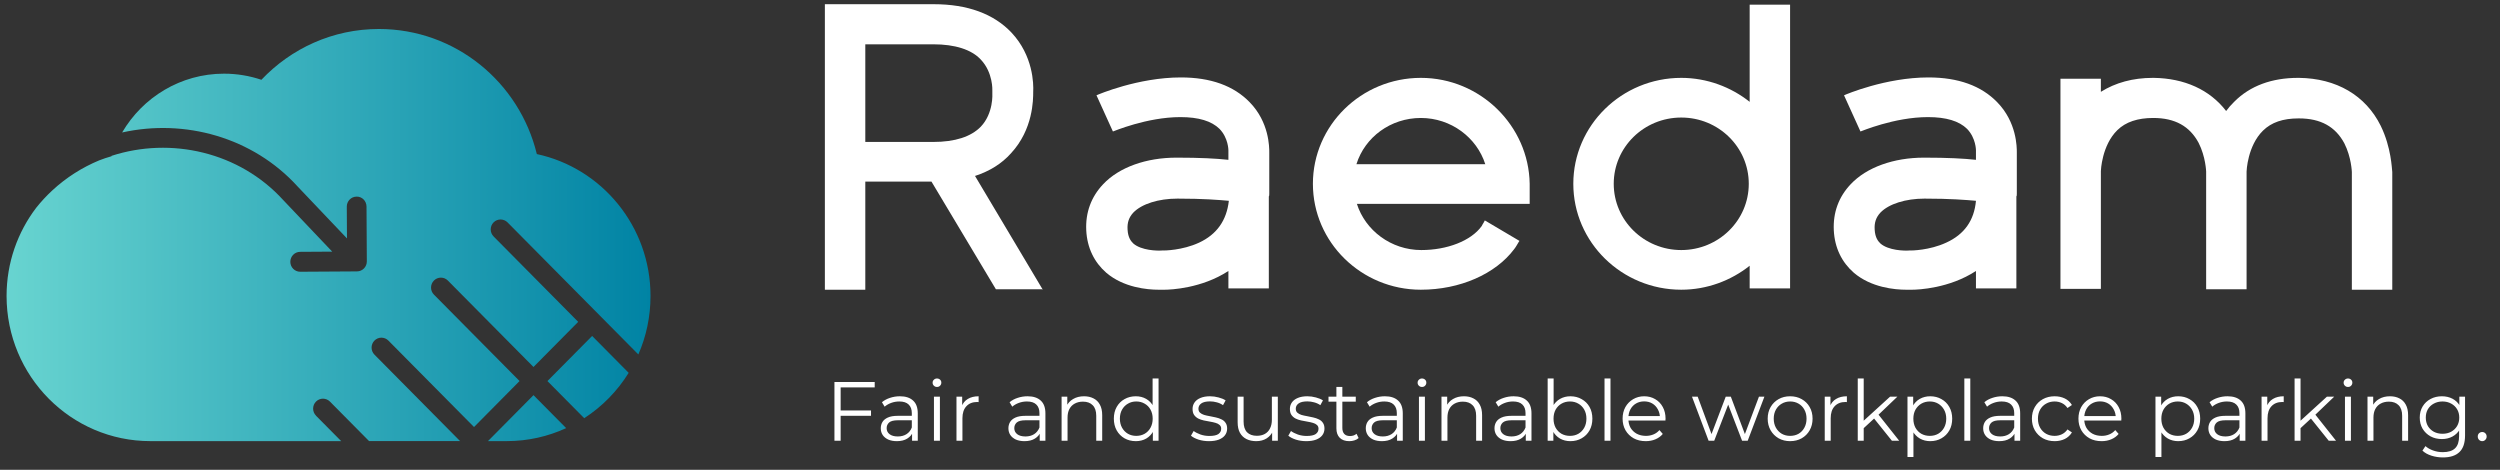 <svg width="298" height="56" viewBox="0 0 298 56" fill="none" xmlns="http://www.w3.org/2000/svg">
<rect x="0" y="0" width="298" height="56" fill="#333333" stroke="none"/>
<path d="M37.668 49.553L40.669 52.581H17.924C8.456 52.581 0.783 44.836 0.783 35.279C0.783 31.321 2.1 27.676 4.318 24.762C4.899 24.034 5.536 23.344 6.231 22.701C7.907 21.148 9.804 19.957 11.82 19.117C12.297 18.932 12.786 18.766 13.286 18.627C13.293 18.608 13.297 18.593 13.305 18.573C20.363 16.288 28.533 18.099 33.77 23.857L39.6 29.995L35.775 30.019C35.126 30.023 34.603 30.558 34.606 31.213C34.61 31.864 35.137 32.392 35.782 32.392H35.79L42.558 32.35C43.207 32.346 43.73 31.811 43.726 31.155L43.688 24.616C43.684 23.961 43.158 23.417 42.505 23.437C41.856 23.441 41.333 23.976 41.337 24.631L41.36 28.419L35.484 22.238C30.117 16.331 21.974 14.138 14.557 15.791C17.012 11.598 21.531 8.781 26.704 8.781C28.262 8.781 29.758 9.04 31.159 9.51C34.687 5.783 39.657 3.456 45.166 3.456C54.282 3.456 61.921 9.81 63.99 18.365C71.732 20.03 77.542 26.97 77.542 35.283C77.542 37.764 77.023 40.119 76.091 42.25L60.497 26.508C60.039 26.046 59.294 26.046 58.836 26.508C58.378 26.97 58.378 27.722 58.836 28.184L68.922 38.365L63.593 43.745L53.385 33.441C52.927 32.978 52.182 32.978 51.724 33.441C51.266 33.903 51.266 34.654 51.724 35.117L61.932 45.421L56.504 50.901L46.296 40.597C45.837 40.134 45.093 40.134 44.635 40.597C44.177 41.059 44.177 41.811 44.635 42.273L54.839 52.574H43.99L39.329 47.868C38.871 47.406 38.126 47.406 37.668 47.868C37.21 48.331 37.21 49.082 37.668 49.545V49.553ZM58.168 52.581H60.401C62.928 52.581 65.326 52.026 67.487 51.032L63.593 47.102L58.168 52.578V52.581ZM65.257 45.425L69.64 49.849C71.778 48.466 73.591 46.616 74.938 44.443L70.583 40.046L65.253 45.425H65.257Z" fill="url(#paint0_linear_22107_5425)"/>
<path d="M124.217 34.534L124.27 34.482L116.222 20.973C117.969 20.401 119.399 19.518 120.511 18.271C123.158 15.414 123.158 11.88 123.158 10.945C123.211 10.01 123.158 6.632 120.564 3.879C118.446 1.644 115.322 0.501 111.298 0.501H98.325V34.534H103.144V21.649C104.626 21.649 107.062 21.649 111.033 21.649L118.711 34.482H124.217V34.534ZM103.144 16.92V5.281H111.245C113.839 5.281 115.799 5.905 116.91 7.1C118.393 8.659 118.287 10.789 118.287 10.789V10.945V11.153C118.287 11.153 118.446 13.491 116.91 15.102C115.746 16.297 113.839 16.92 111.245 16.92C107.062 16.92 104.573 16.92 103.144 16.92Z" fill="white"/>
<path d="M151.297 23.052V18.167C151.297 17.544 151.297 14.582 148.968 12.192C147.061 10.218 144.308 9.23 140.76 9.23C135.677 9.23 130.912 11.257 130.7 11.361L132.659 15.673C132.712 15.673 136.683 13.959 140.707 13.959C142.878 13.959 144.414 14.426 145.367 15.362C146.426 16.453 146.426 17.908 146.426 17.908V17.96V19.051C144.996 18.895 143.037 18.791 140.284 18.791C140.284 18.791 140.284 18.791 140.231 18.791C136.63 18.791 133.4 19.934 131.494 21.96C130.065 23.467 129.376 25.338 129.482 27.468C129.588 29.546 130.435 31.261 131.865 32.508C133.93 34.275 136.736 34.535 138.113 34.535C138.431 34.535 138.642 34.535 138.801 34.535C139.543 34.535 143.249 34.379 146.426 32.3V34.379H151.244V23.415C151.297 23.363 151.297 23.207 151.297 23.052ZM142.931 28.923C140.919 29.858 138.748 29.858 138.748 29.858H138.537C137.954 29.91 136.048 29.858 135.095 29.027C134.83 28.767 134.459 28.351 134.406 27.364C134.354 26.533 134.565 25.909 135.095 25.338C136.101 24.299 138.113 23.675 140.337 23.675C140.337 23.675 140.337 23.675 140.39 23.675C143.408 23.675 145.314 23.831 146.479 23.935C146.214 26.273 145.049 27.936 142.931 28.923Z" fill="white"/>
<path d="M169.365 9.282C162.27 9.282 156.498 14.946 156.498 21.908C156.498 28.871 162.27 34.534 169.365 34.534C174.025 34.534 178.261 32.664 180.485 29.702C180.696 29.442 180.855 29.131 181.014 28.871L181.12 28.715L176.99 26.273L176.884 26.481C176.778 26.637 176.672 26.844 176.619 26.948C175.348 28.715 172.489 29.806 169.418 29.806C165.818 29.806 162.746 27.468 161.74 24.298H182.338V21.908C182.232 14.998 176.46 9.282 169.365 9.282ZM161.687 19.57C162.693 16.349 165.765 14.062 169.365 14.062C172.966 14.062 176.037 16.401 177.043 19.57H161.687Z" fill="white"/>
<path d="M208.56 12.14C206.336 10.373 203.477 9.282 200.406 9.282C193.31 9.282 187.539 14.946 187.539 21.908C187.539 28.871 193.31 34.534 200.406 34.534C203.477 34.534 206.336 33.443 208.56 31.677V34.379H213.378V0.553H208.56V12.14ZM200.406 29.806C195.958 29.806 192.357 26.273 192.357 21.908C192.357 17.544 195.958 14.011 200.406 14.011C204.853 14.011 208.454 17.544 208.454 21.908C208.454 26.273 204.853 29.806 200.406 29.806Z" fill="white"/>
<path d="M240.405 23.052V18.167C240.405 17.544 240.405 14.582 238.075 12.192C236.169 10.218 233.416 9.23 229.868 9.23C224.785 9.23 220.019 11.257 219.808 11.361L221.767 15.673C221.82 15.673 225.791 13.959 229.815 13.959C231.986 13.959 233.522 14.426 234.475 15.362C235.534 16.453 235.534 17.908 235.534 17.908V17.96V19.051C234.104 18.895 232.145 18.791 229.392 18.791C229.392 18.791 229.392 18.791 229.339 18.791C225.738 18.791 222.508 19.934 220.602 21.96C219.172 23.467 218.484 25.338 218.59 27.468C218.696 29.546 219.543 31.261 220.973 32.508C223.038 34.275 225.844 34.535 227.221 34.535C227.538 34.535 227.75 34.535 227.909 34.535C228.65 34.535 232.357 34.379 235.534 32.3V34.379H240.352V23.415C240.405 23.363 240.405 23.207 240.405 23.052ZM231.986 28.923C229.974 29.858 227.803 29.858 227.803 29.858H227.591C227.009 29.91 225.103 29.858 224.15 29.027C223.885 28.767 223.514 28.351 223.461 27.364C223.408 26.533 223.62 25.909 224.15 25.338C225.156 24.299 227.168 23.675 229.392 23.675C229.392 23.675 229.392 23.675 229.444 23.675C232.463 23.675 234.369 23.831 235.534 23.935C235.322 26.273 234.157 27.936 231.986 28.923Z" fill="white"/>
<path d="M283.783 14.998C281.982 11.361 278.488 9.334 274.04 9.282C273.987 9.282 273.987 9.282 273.934 9.282C270.81 9.282 268.215 10.217 266.309 12.14C265.939 12.504 265.621 12.867 265.356 13.231C263.397 10.685 260.379 9.334 256.725 9.282C256.673 9.282 256.673 9.282 256.62 9.282C254.237 9.282 252.172 9.854 250.424 10.945V9.386H245.606V34.43H250.424V20.401C250.424 20.349 250.53 17.336 252.384 15.517C253.39 14.53 254.819 14.062 256.672 14.062C259.267 14.062 261.014 15.05 262.073 17.024C262.921 18.687 262.973 20.453 262.973 20.453V34.482H267.792V20.453C267.792 20.401 267.898 17.388 269.751 15.569C270.757 14.582 272.134 14.114 273.987 14.114H274.04C276.634 14.114 278.382 15.102 279.441 17.076C280.288 18.739 280.341 20.505 280.341 20.505V34.534H285.159V20.505C285.106 20.142 285.053 17.596 283.783 14.998Z" fill="white"/>
<path d="M100.125 48.926H103.825V49.566H100.125V48.926ZM100.205 52.536H99.465V45.536H104.265V46.176H100.205V52.536ZM108.718 52.536V51.376L108.688 51.186V49.246C108.688 48.8 108.562 48.456 108.308 48.216C108.062 47.976 107.692 47.856 107.198 47.856C106.858 47.856 106.535 47.913 106.228 48.026C105.922 48.139 105.662 48.289 105.448 48.476L105.128 47.946C105.395 47.719 105.715 47.546 106.088 47.426C106.462 47.3 106.855 47.236 107.268 47.236C107.948 47.236 108.472 47.406 108.838 47.746C109.212 48.08 109.398 48.59 109.398 49.276V52.536H108.718ZM106.908 52.586C106.515 52.586 106.172 52.523 105.878 52.396C105.592 52.263 105.372 52.083 105.218 51.856C105.065 51.623 104.988 51.356 104.988 51.056C104.988 50.783 105.052 50.536 105.178 50.316C105.312 50.09 105.525 49.91 105.818 49.776C106.118 49.636 106.518 49.566 107.018 49.566H108.828V50.096H107.038C106.532 50.096 106.178 50.186 105.978 50.366C105.785 50.546 105.688 50.77 105.688 51.036C105.688 51.336 105.805 51.576 106.038 51.756C106.272 51.936 106.598 52.026 107.018 52.026C107.418 52.026 107.762 51.936 108.048 51.756C108.342 51.569 108.555 51.303 108.688 50.956L108.848 51.446C108.715 51.793 108.482 52.069 108.148 52.276C107.822 52.483 107.408 52.586 106.908 52.586ZM111.327 52.536V47.286H112.037V52.536H111.327ZM111.687 46.126C111.54 46.126 111.417 46.076 111.317 45.976C111.217 45.876 111.167 45.756 111.167 45.616C111.167 45.476 111.217 45.359 111.317 45.266C111.417 45.166 111.54 45.116 111.687 45.116C111.834 45.116 111.957 45.163 112.057 45.256C112.157 45.349 112.207 45.466 112.207 45.606C112.207 45.753 112.157 45.876 112.057 45.976C111.964 46.076 111.84 46.126 111.687 46.126ZM114.012 52.536V47.286H114.692V48.716L114.622 48.466C114.769 48.066 115.016 47.763 115.362 47.556C115.709 47.343 116.139 47.236 116.652 47.236V47.926C116.626 47.926 116.599 47.926 116.572 47.926C116.546 47.919 116.519 47.916 116.492 47.916C115.939 47.916 115.506 48.086 115.192 48.426C114.879 48.76 114.722 49.236 114.722 49.856V52.536H114.012ZM123.933 52.536V51.376L123.903 51.186V49.246C123.903 48.8 123.777 48.456 123.523 48.216C123.277 47.976 122.907 47.856 122.413 47.856C122.073 47.856 121.75 47.913 121.443 48.026C121.137 48.139 120.877 48.289 120.663 48.476L120.343 47.946C120.61 47.719 120.93 47.546 121.303 47.426C121.677 47.3 122.07 47.236 122.483 47.236C123.163 47.236 123.687 47.406 124.053 47.746C124.427 48.08 124.613 48.59 124.613 49.276V52.536H123.933ZM122.123 52.586C121.73 52.586 121.387 52.523 121.093 52.396C120.807 52.263 120.587 52.083 120.433 51.856C120.28 51.623 120.203 51.356 120.203 51.056C120.203 50.783 120.267 50.536 120.393 50.316C120.527 50.09 120.74 49.91 121.033 49.776C121.333 49.636 121.733 49.566 122.233 49.566H124.043V50.096H122.253C121.747 50.096 121.393 50.186 121.193 50.366C121 50.546 120.903 50.77 120.903 51.036C120.903 51.336 121.02 51.576 121.253 51.756C121.487 51.936 121.813 52.026 122.233 52.026C122.633 52.026 122.977 51.936 123.263 51.756C123.557 51.569 123.77 51.303 123.903 50.956L124.063 51.446C123.93 51.793 123.697 52.069 123.363 52.276C123.037 52.483 122.623 52.586 122.123 52.586ZM129.222 47.236C129.648 47.236 130.022 47.319 130.342 47.486C130.668 47.646 130.922 47.893 131.102 48.226C131.288 48.559 131.382 48.98 131.382 49.486V52.536H130.672V49.556C130.672 49.003 130.532 48.586 130.252 48.306C129.978 48.02 129.592 47.876 129.092 47.876C128.718 47.876 128.392 47.953 128.112 48.106C127.838 48.253 127.625 48.469 127.472 48.756C127.325 49.036 127.252 49.376 127.252 49.776V52.536H126.542V47.286H127.222V48.726L127.112 48.456C127.278 48.076 127.545 47.779 127.912 47.566C128.278 47.346 128.715 47.236 129.222 47.236ZM135.39 52.586C134.89 52.586 134.44 52.473 134.04 52.246C133.646 52.02 133.336 51.706 133.11 51.306C132.883 50.9 132.77 50.433 132.77 49.906C132.77 49.373 132.883 48.906 133.11 48.506C133.336 48.106 133.646 47.796 134.04 47.576C134.44 47.349 134.89 47.236 135.39 47.236C135.85 47.236 136.26 47.34 136.62 47.546C136.986 47.753 137.276 48.056 137.49 48.456C137.71 48.849 137.82 49.333 137.82 49.906C137.82 50.473 137.713 50.956 137.5 51.356C137.286 51.756 136.996 52.063 136.63 52.276C136.27 52.483 135.856 52.586 135.39 52.586ZM135.44 51.956C135.813 51.956 136.146 51.873 136.44 51.706C136.74 51.533 136.973 51.293 137.14 50.986C137.313 50.673 137.4 50.313 137.4 49.906C137.4 49.493 137.313 49.133 137.14 48.826C136.973 48.52 136.74 48.283 136.44 48.116C136.146 47.943 135.813 47.856 135.44 47.856C135.073 47.856 134.743 47.943 134.45 48.116C134.156 48.283 133.923 48.52 133.75 48.826C133.576 49.133 133.49 49.493 133.49 49.906C133.49 50.313 133.576 50.673 133.75 50.986C133.923 51.293 134.156 51.533 134.45 51.706C134.743 51.873 135.073 51.956 135.44 51.956ZM137.42 52.536V50.956L137.49 49.896L137.39 48.836V45.116H138.1V52.536H137.42ZM144.104 52.586C143.671 52.586 143.261 52.526 142.874 52.406C142.487 52.279 142.184 52.123 141.964 51.936L142.284 51.376C142.497 51.536 142.771 51.676 143.104 51.796C143.437 51.91 143.787 51.966 144.154 51.966C144.654 51.966 145.014 51.889 145.234 51.736C145.454 51.576 145.564 51.366 145.564 51.106C145.564 50.913 145.501 50.763 145.374 50.656C145.254 50.543 145.094 50.459 144.894 50.406C144.694 50.346 144.471 50.296 144.224 50.256C143.977 50.216 143.731 50.169 143.484 50.116C143.244 50.063 143.024 49.986 142.824 49.886C142.624 49.779 142.461 49.636 142.334 49.456C142.214 49.276 142.154 49.036 142.154 48.736C142.154 48.45 142.234 48.193 142.394 47.966C142.554 47.739 142.787 47.563 143.094 47.436C143.407 47.303 143.787 47.236 144.234 47.236C144.574 47.236 144.914 47.283 145.254 47.376C145.594 47.463 145.874 47.58 146.094 47.726L145.784 48.296C145.551 48.136 145.301 48.023 145.034 47.956C144.767 47.883 144.501 47.846 144.234 47.846C143.761 47.846 143.411 47.929 143.184 48.096C142.964 48.256 142.854 48.463 142.854 48.716C142.854 48.916 142.914 49.073 143.034 49.186C143.161 49.3 143.324 49.389 143.524 49.456C143.731 49.516 143.954 49.566 144.194 49.606C144.441 49.646 144.684 49.696 144.924 49.756C145.171 49.809 145.394 49.886 145.594 49.986C145.801 50.08 145.964 50.216 146.084 50.396C146.211 50.569 146.274 50.8 146.274 51.086C146.274 51.393 146.187 51.66 146.014 51.886C145.847 52.106 145.601 52.279 145.274 52.406C144.954 52.526 144.564 52.586 144.104 52.586ZM149.747 52.586C149.3 52.586 148.91 52.503 148.577 52.336C148.244 52.169 147.984 51.919 147.797 51.586C147.617 51.253 147.527 50.836 147.527 50.336V47.286H148.237V50.256C148.237 50.816 148.374 51.239 148.647 51.526C148.927 51.806 149.317 51.946 149.817 51.946C150.184 51.946 150.5 51.873 150.767 51.726C151.04 51.573 151.247 51.353 151.387 51.066C151.534 50.779 151.607 50.436 151.607 50.036V47.286H152.317V52.536H151.637V51.096L151.747 51.356C151.58 51.743 151.32 52.046 150.967 52.266C150.62 52.48 150.214 52.586 149.747 52.586ZM155.706 52.586C155.272 52.586 154.862 52.526 154.476 52.406C154.089 52.279 153.786 52.123 153.566 51.936L153.886 51.376C154.099 51.536 154.372 51.676 154.706 51.796C155.039 51.91 155.389 51.966 155.756 51.966C156.256 51.966 156.616 51.889 156.836 51.736C157.056 51.576 157.166 51.366 157.166 51.106C157.166 50.913 157.102 50.763 156.976 50.656C156.856 50.543 156.696 50.459 156.496 50.406C156.296 50.346 156.072 50.296 155.826 50.256C155.579 50.216 155.332 50.169 155.086 50.116C154.846 50.063 154.626 49.986 154.426 49.886C154.226 49.779 154.062 49.636 153.936 49.456C153.816 49.276 153.756 49.036 153.756 48.736C153.756 48.45 153.836 48.193 153.996 47.966C154.156 47.739 154.389 47.563 154.696 47.436C155.009 47.303 155.389 47.236 155.836 47.236C156.176 47.236 156.516 47.283 156.856 47.376C157.196 47.463 157.476 47.58 157.696 47.726L157.386 48.296C157.152 48.136 156.902 48.023 156.636 47.956C156.369 47.883 156.102 47.846 155.836 47.846C155.362 47.846 155.012 47.929 154.786 48.096C154.566 48.256 154.456 48.463 154.456 48.716C154.456 48.916 154.516 49.073 154.636 49.186C154.762 49.3 154.926 49.389 155.126 49.456C155.332 49.516 155.556 49.566 155.796 49.606C156.042 49.646 156.286 49.696 156.526 49.756C156.772 49.809 156.996 49.886 157.196 49.986C157.402 50.08 157.566 50.216 157.686 50.396C157.812 50.569 157.876 50.8 157.876 51.086C157.876 51.393 157.789 51.66 157.616 51.886C157.449 52.106 157.202 52.279 156.876 52.406C156.556 52.526 156.166 52.586 155.706 52.586ZM160.838 52.586C160.345 52.586 159.965 52.453 159.698 52.186C159.432 51.919 159.298 51.543 159.298 51.056V46.126H160.008V51.016C160.008 51.323 160.085 51.559 160.238 51.726C160.398 51.893 160.625 51.976 160.918 51.976C161.232 51.976 161.492 51.886 161.698 51.706L161.948 52.216C161.808 52.343 161.638 52.436 161.438 52.496C161.245 52.556 161.045 52.586 160.838 52.586ZM158.358 47.876V47.286H161.608V47.876H158.358ZM166.531 52.536V51.376L166.501 51.186V49.246C166.501 48.8 166.374 48.456 166.121 48.216C165.874 47.976 165.504 47.856 165.011 47.856C164.671 47.856 164.348 47.913 164.041 48.026C163.734 48.139 163.474 48.289 163.261 48.476L162.941 47.946C163.208 47.719 163.528 47.546 163.901 47.426C164.274 47.3 164.668 47.236 165.081 47.236C165.761 47.236 166.284 47.406 166.651 47.746C167.024 48.08 167.211 48.59 167.211 49.276V52.536H166.531ZM164.721 52.586C164.328 52.586 163.984 52.523 163.691 52.396C163.404 52.263 163.184 52.083 163.031 51.856C162.878 51.623 162.801 51.356 162.801 51.056C162.801 50.783 162.864 50.536 162.991 50.316C163.124 50.09 163.338 49.91 163.631 49.776C163.931 49.636 164.331 49.566 164.831 49.566H166.641V50.096H164.851C164.344 50.096 163.991 50.186 163.791 50.366C163.598 50.546 163.501 50.77 163.501 51.036C163.501 51.336 163.618 51.576 163.851 51.756C164.084 51.936 164.411 52.026 164.831 52.026C165.231 52.026 165.574 51.936 165.861 51.756C166.154 51.569 166.368 51.303 166.501 50.956L166.661 51.446C166.528 51.793 166.294 52.069 165.961 52.276C165.634 52.483 165.221 52.586 164.721 52.586ZM169.139 52.536V47.286H169.849V52.536H169.139ZM169.499 46.126C169.353 46.126 169.229 46.076 169.129 45.976C169.029 45.876 168.979 45.756 168.979 45.616C168.979 45.476 169.029 45.359 169.129 45.266C169.229 45.166 169.353 45.116 169.499 45.116C169.646 45.116 169.769 45.163 169.869 45.256C169.969 45.349 170.019 45.466 170.019 45.606C170.019 45.753 169.969 45.876 169.869 45.976C169.776 46.076 169.653 46.126 169.499 46.126ZM174.505 47.236C174.932 47.236 175.305 47.319 175.625 47.486C175.952 47.646 176.205 47.893 176.385 48.226C176.572 48.559 176.665 48.98 176.665 49.486V52.536H175.955V49.556C175.955 49.003 175.815 48.586 175.535 48.306C175.262 48.02 174.875 47.876 174.375 47.876C174.002 47.876 173.675 47.953 173.395 48.106C173.122 48.253 172.908 48.469 172.755 48.756C172.608 49.036 172.535 49.376 172.535 49.776V52.536H171.825V47.286H172.505V48.726L172.395 48.456C172.562 48.076 172.828 47.779 173.195 47.566C173.562 47.346 173.998 47.236 174.505 47.236ZM181.873 52.536V51.376L181.843 51.186V49.246C181.843 48.8 181.716 48.456 181.463 48.216C181.216 47.976 180.846 47.856 180.353 47.856C180.013 47.856 179.689 47.913 179.383 48.026C179.076 48.139 178.816 48.289 178.603 48.476L178.283 47.946C178.549 47.719 178.869 47.546 179.243 47.426C179.616 47.3 180.009 47.236 180.423 47.236C181.103 47.236 181.626 47.406 181.993 47.746C182.366 48.08 182.553 48.59 182.553 49.276V52.536H181.873ZM180.063 52.586C179.669 52.586 179.326 52.523 179.033 52.396C178.746 52.263 178.526 52.083 178.373 51.856C178.219 51.623 178.143 51.356 178.143 51.056C178.143 50.783 178.206 50.536 178.333 50.316C178.466 50.09 178.679 49.91 178.973 49.776C179.273 49.636 179.673 49.566 180.173 49.566H181.983V50.096H180.193C179.686 50.096 179.333 50.186 179.133 50.366C178.939 50.546 178.843 50.77 178.843 51.036C178.843 51.336 178.959 51.576 179.193 51.756C179.426 51.936 179.753 52.026 180.173 52.026C180.573 52.026 180.916 51.936 181.203 51.756C181.496 51.569 181.709 51.303 181.843 50.956L182.003 51.446C181.869 51.793 181.636 52.069 181.303 52.276C180.976 52.483 180.563 52.586 180.063 52.586ZM187.191 52.586C186.731 52.586 186.318 52.483 185.951 52.276C185.585 52.063 185.295 51.756 185.081 51.356C184.868 50.956 184.761 50.473 184.761 49.906C184.761 49.333 184.868 48.849 185.081 48.456C185.301 48.056 185.595 47.753 185.961 47.546C186.328 47.34 186.738 47.236 187.191 47.236C187.691 47.236 188.138 47.349 188.531 47.576C188.931 47.796 189.245 48.106 189.471 48.506C189.698 48.906 189.811 49.373 189.811 49.906C189.811 50.433 189.698 50.9 189.471 51.306C189.245 51.706 188.931 52.02 188.531 52.246C188.138 52.473 187.691 52.586 187.191 52.586ZM184.481 52.536V45.116H185.191V48.836L185.091 49.896L185.161 50.956V52.536H184.481ZM187.141 51.956C187.515 51.956 187.848 51.873 188.141 51.706C188.435 51.533 188.668 51.293 188.841 50.986C189.015 50.673 189.101 50.313 189.101 49.906C189.101 49.493 189.015 49.133 188.841 48.826C188.668 48.52 188.435 48.283 188.141 48.116C187.848 47.943 187.515 47.856 187.141 47.856C186.768 47.856 186.431 47.943 186.131 48.116C185.838 48.283 185.605 48.52 185.431 48.826C185.265 49.133 185.181 49.493 185.181 49.906C185.181 50.313 185.265 50.673 185.431 50.986C185.605 51.293 185.838 51.533 186.131 51.706C186.431 51.873 186.768 51.956 187.141 51.956ZM191.259 52.536V45.116H191.969V52.536H191.259ZM196.174 52.586C195.627 52.586 195.147 52.473 194.734 52.246C194.321 52.013 193.997 51.696 193.764 51.296C193.531 50.889 193.414 50.426 193.414 49.906C193.414 49.386 193.524 48.926 193.744 48.526C193.971 48.126 194.277 47.813 194.664 47.586C195.057 47.353 195.497 47.236 195.984 47.236C196.477 47.236 196.914 47.349 197.294 47.576C197.681 47.796 197.984 48.109 198.204 48.516C198.424 48.916 198.534 49.38 198.534 49.906C198.534 49.94 198.531 49.976 198.524 50.016C198.524 50.05 198.524 50.086 198.524 50.126H193.954V49.596H198.144L197.864 49.806C197.864 49.426 197.781 49.09 197.614 48.796C197.454 48.496 197.234 48.263 196.954 48.096C196.674 47.929 196.351 47.846 195.984 47.846C195.624 47.846 195.301 47.929 195.014 48.096C194.727 48.263 194.504 48.496 194.344 48.796C194.184 49.096 194.104 49.44 194.104 49.826V49.936C194.104 50.336 194.191 50.69 194.364 50.996C194.544 51.296 194.791 51.533 195.104 51.706C195.424 51.873 195.787 51.956 196.194 51.956C196.514 51.956 196.811 51.9 197.084 51.786C197.364 51.673 197.604 51.499 197.804 51.266L198.204 51.726C197.971 52.006 197.677 52.219 197.324 52.366C196.977 52.513 196.594 52.586 196.174 52.586ZM203.666 52.536L201.686 47.286H202.366L204.166 52.156H203.856L205.706 47.286H206.316L208.146 52.156H207.836L209.666 47.286H210.316L208.326 52.536H207.656L205.896 47.956H206.106L204.336 52.536H203.666ZM213.379 52.586C212.872 52.586 212.416 52.473 212.009 52.246C211.609 52.013 211.292 51.696 211.059 51.296C210.826 50.889 210.709 50.426 210.709 49.906C210.709 49.38 210.826 48.916 211.059 48.516C211.292 48.116 211.609 47.803 212.009 47.576C212.409 47.349 212.866 47.236 213.379 47.236C213.899 47.236 214.359 47.349 214.759 47.576C215.166 47.803 215.482 48.116 215.709 48.516C215.942 48.916 216.059 49.38 216.059 49.906C216.059 50.426 215.942 50.889 215.709 51.296C215.482 51.696 215.166 52.013 214.759 52.246C214.352 52.473 213.892 52.586 213.379 52.586ZM213.379 51.956C213.759 51.956 214.096 51.873 214.389 51.706C214.682 51.533 214.912 51.293 215.079 50.986C215.252 50.673 215.339 50.313 215.339 49.906C215.339 49.493 215.252 49.133 215.079 48.826C214.912 48.52 214.682 48.283 214.389 48.116C214.096 47.943 213.762 47.856 213.389 47.856C213.016 47.856 212.682 47.943 212.389 48.116C212.096 48.283 211.862 48.52 211.689 48.826C211.516 49.133 211.429 49.493 211.429 49.906C211.429 50.313 211.516 50.673 211.689 50.986C211.862 51.293 212.096 51.533 212.389 51.706C212.682 51.873 213.012 51.956 213.379 51.956ZM217.509 52.536V47.286H218.189V48.716L218.119 48.466C218.265 48.066 218.512 47.763 218.859 47.556C219.205 47.343 219.635 47.236 220.149 47.236V47.926C220.122 47.926 220.095 47.926 220.069 47.926C220.042 47.919 220.015 47.916 219.989 47.916C219.435 47.916 219.002 48.086 218.689 48.426C218.375 48.76 218.219 49.236 218.219 49.856V52.536H217.509ZM222.004 51.176L222.024 50.266L225.294 47.286H226.164L223.854 49.496L223.454 49.836L222.004 51.176ZM221.444 52.536V45.116H222.154V52.536H221.444ZM225.514 52.536L223.324 49.806L223.784 49.256L226.384 52.536H225.514ZM230.082 52.586C229.629 52.586 229.219 52.483 228.852 52.276C228.485 52.063 228.192 51.76 227.972 51.366C227.759 50.966 227.652 50.48 227.652 49.906C227.652 49.333 227.759 48.849 227.972 48.456C228.185 48.056 228.475 47.753 228.842 47.546C229.209 47.34 229.622 47.236 230.082 47.236C230.582 47.236 231.029 47.349 231.422 47.576C231.822 47.796 232.135 48.109 232.362 48.516C232.589 48.916 232.702 49.38 232.702 49.906C232.702 50.44 232.589 50.906 232.362 51.306C232.135 51.706 231.822 52.02 231.422 52.246C231.029 52.473 230.582 52.586 230.082 52.586ZM227.372 54.476V47.286H228.052V48.866L227.982 49.916L228.082 50.976V54.476H227.372ZM230.032 51.956C230.405 51.956 230.739 51.873 231.032 51.706C231.325 51.533 231.559 51.293 231.732 50.986C231.905 50.673 231.992 50.313 231.992 49.906C231.992 49.499 231.905 49.143 231.732 48.836C231.559 48.529 231.325 48.289 231.032 48.116C230.739 47.943 230.405 47.856 230.032 47.856C229.659 47.856 229.322 47.943 229.022 48.116C228.729 48.289 228.495 48.529 228.322 48.836C228.155 49.143 228.072 49.499 228.072 49.906C228.072 50.313 228.155 50.673 228.322 50.986C228.495 51.293 228.729 51.533 229.022 51.706C229.322 51.873 229.659 51.956 230.032 51.956ZM234.149 52.536V45.116H234.859V52.536H234.149ZM240.125 52.536V51.376L240.095 51.186V49.246C240.095 48.8 239.968 48.456 239.715 48.216C239.468 47.976 239.098 47.856 238.605 47.856C238.265 47.856 237.941 47.913 237.635 48.026C237.328 48.139 237.068 48.289 236.855 48.476L236.535 47.946C236.801 47.719 237.121 47.546 237.495 47.426C237.868 47.3 238.261 47.236 238.675 47.236C239.355 47.236 239.878 47.406 240.245 47.746C240.618 48.08 240.805 48.59 240.805 49.276V52.536H240.125ZM238.315 52.586C237.921 52.586 237.578 52.523 237.285 52.396C236.998 52.263 236.778 52.083 236.625 51.856C236.471 51.623 236.395 51.356 236.395 51.056C236.395 50.783 236.458 50.536 236.585 50.316C236.718 50.09 236.931 49.91 237.225 49.776C237.525 49.636 237.925 49.566 238.425 49.566H240.235V50.096H238.445C237.938 50.096 237.585 50.186 237.385 50.366C237.191 50.546 237.095 50.77 237.095 51.036C237.095 51.336 237.211 51.576 237.445 51.756C237.678 51.936 238.005 52.026 238.425 52.026C238.825 52.026 239.168 51.936 239.455 51.756C239.748 51.569 239.961 51.303 240.095 50.956L240.255 51.446C240.121 51.793 239.888 52.069 239.555 52.276C239.228 52.483 238.815 52.586 238.315 52.586ZM244.913 52.586C244.393 52.586 243.926 52.473 243.513 52.246C243.106 52.013 242.786 51.696 242.553 51.296C242.32 50.889 242.203 50.426 242.203 49.906C242.203 49.38 242.32 48.916 242.553 48.516C242.786 48.116 243.106 47.803 243.513 47.576C243.926 47.349 244.393 47.236 244.913 47.236C245.36 47.236 245.763 47.323 246.123 47.496C246.483 47.669 246.766 47.929 246.973 48.276L246.443 48.636C246.263 48.37 246.04 48.173 245.773 48.046C245.506 47.919 245.216 47.856 244.903 47.856C244.53 47.856 244.193 47.943 243.893 48.116C243.593 48.283 243.356 48.52 243.183 48.826C243.01 49.133 242.923 49.493 242.923 49.906C242.923 50.319 243.01 50.679 243.183 50.986C243.356 51.293 243.593 51.533 243.893 51.706C244.193 51.873 244.53 51.956 244.903 51.956C245.216 51.956 245.506 51.893 245.773 51.766C246.04 51.639 246.263 51.446 246.443 51.186L246.973 51.546C246.766 51.886 246.483 52.146 246.123 52.326C245.763 52.499 245.36 52.586 244.913 52.586ZM250.51 52.586C249.963 52.586 249.483 52.473 249.07 52.246C248.657 52.013 248.333 51.696 248.1 51.296C247.867 50.889 247.75 50.426 247.75 49.906C247.75 49.386 247.86 48.926 248.08 48.526C248.307 48.126 248.613 47.813 249 47.586C249.393 47.353 249.833 47.236 250.32 47.236C250.813 47.236 251.25 47.349 251.63 47.576C252.017 47.796 252.32 48.109 252.54 48.516C252.76 48.916 252.87 49.38 252.87 49.906C252.87 49.94 252.867 49.976 252.86 50.016C252.86 50.05 252.86 50.086 252.86 50.126H248.29V49.596H252.48L252.2 49.806C252.2 49.426 252.117 49.09 251.95 48.796C251.79 48.496 251.57 48.263 251.29 48.096C251.01 47.929 250.687 47.846 250.32 47.846C249.96 47.846 249.637 47.929 249.35 48.096C249.063 48.263 248.84 48.496 248.68 48.796C248.52 49.096 248.44 49.44 248.44 49.826V49.936C248.44 50.336 248.527 50.69 248.7 50.996C248.88 51.296 249.127 51.533 249.44 51.706C249.76 51.873 250.123 51.956 250.53 51.956C250.85 51.956 251.147 51.9 251.42 51.786C251.7 51.673 251.94 51.499 252.14 51.266L252.54 51.726C252.307 52.006 252.013 52.219 251.66 52.366C251.313 52.513 250.93 52.586 250.51 52.586ZM259.642 52.586C259.189 52.586 258.779 52.483 258.412 52.276C258.046 52.063 257.752 51.76 257.532 51.366C257.319 50.966 257.212 50.48 257.212 49.906C257.212 49.333 257.319 48.849 257.532 48.456C257.746 48.056 258.036 47.753 258.402 47.546C258.769 47.34 259.182 47.236 259.642 47.236C260.142 47.236 260.589 47.349 260.982 47.576C261.382 47.796 261.696 48.109 261.922 48.516C262.149 48.916 262.262 49.38 262.262 49.906C262.262 50.44 262.149 50.906 261.922 51.306C261.696 51.706 261.382 52.02 260.982 52.246C260.589 52.473 260.142 52.586 259.642 52.586ZM256.932 54.476V47.286H257.612V48.866L257.542 49.916L257.642 50.976V54.476H256.932ZM259.592 51.956C259.966 51.956 260.299 51.873 260.592 51.706C260.886 51.533 261.119 51.293 261.292 50.986C261.466 50.673 261.552 50.313 261.552 49.906C261.552 49.499 261.466 49.143 261.292 48.836C261.119 48.529 260.886 48.289 260.592 48.116C260.299 47.943 259.966 47.856 259.592 47.856C259.219 47.856 258.882 47.943 258.582 48.116C258.289 48.289 258.056 48.529 257.882 48.836C257.716 49.143 257.632 49.499 257.632 49.906C257.632 50.313 257.716 50.673 257.882 50.986C258.056 51.293 258.289 51.533 258.582 51.706C258.882 51.873 259.219 51.956 259.592 51.956ZM266.97 52.536V51.376L266.94 51.186V49.246C266.94 48.8 266.814 48.456 266.56 48.216C266.314 47.976 265.944 47.856 265.45 47.856C265.11 47.856 264.787 47.913 264.48 48.026C264.174 48.139 263.914 48.289 263.7 48.476L263.38 47.946C263.647 47.719 263.967 47.546 264.34 47.426C264.714 47.3 265.107 47.236 265.52 47.236C266.2 47.236 266.724 47.406 267.09 47.746C267.464 48.08 267.65 48.59 267.65 49.276V52.536H266.97ZM265.16 52.586C264.767 52.586 264.424 52.523 264.13 52.396C263.844 52.263 263.624 52.083 263.47 51.856C263.317 51.623 263.24 51.356 263.24 51.056C263.24 50.783 263.304 50.536 263.43 50.316C263.564 50.09 263.777 49.91 264.07 49.776C264.37 49.636 264.77 49.566 265.27 49.566H267.08V50.096H265.29C264.784 50.096 264.43 50.186 264.23 50.366C264.037 50.546 263.94 50.77 263.94 51.036C263.94 51.336 264.057 51.576 264.29 51.756C264.524 51.936 264.85 52.026 265.27 52.026C265.67 52.026 266.014 51.936 266.3 51.756C266.594 51.569 266.807 51.303 266.94 50.956L267.1 51.446C266.967 51.793 266.734 52.069 266.4 52.276C266.074 52.483 265.66 52.586 265.16 52.586ZM269.579 52.536V47.286H270.259V48.716L270.189 48.466C270.336 48.066 270.582 47.763 270.929 47.556C271.276 47.343 271.706 47.236 272.219 47.236V47.926C272.192 47.926 272.166 47.926 272.139 47.926C272.112 47.919 272.086 47.916 272.059 47.916C271.506 47.916 271.072 48.086 270.759 48.426C270.446 48.76 270.289 49.236 270.289 49.856V52.536H269.579ZM274.074 51.176L274.094 50.266L277.364 47.286H278.234L275.924 49.496L275.524 49.836L274.074 51.176ZM273.514 52.536V45.116H274.224V52.536H273.514ZM277.584 52.536L275.394 49.806L275.854 49.256L278.454 52.536H277.584ZM279.52 52.536V47.286H280.23V52.536H279.52ZM279.88 46.126C279.734 46.126 279.61 46.076 279.51 45.976C279.41 45.876 279.36 45.756 279.36 45.616C279.36 45.476 279.41 45.359 279.51 45.266C279.61 45.166 279.734 45.116 279.88 45.116C280.027 45.116 280.15 45.163 280.25 45.256C280.35 45.349 280.4 45.466 280.4 45.606C280.4 45.753 280.35 45.876 280.25 45.976C280.157 46.076 280.034 46.126 279.88 46.126ZM284.886 47.236C285.312 47.236 285.686 47.319 286.006 47.486C286.332 47.646 286.586 47.893 286.766 48.226C286.952 48.559 287.046 48.98 287.046 49.486V52.536H286.336V49.556C286.336 49.003 286.196 48.586 285.916 48.306C285.642 48.02 285.256 47.876 284.756 47.876C284.382 47.876 284.056 47.953 283.776 48.106C283.502 48.253 283.289 48.469 283.136 48.756C282.989 49.036 282.916 49.376 282.916 49.776V52.536H282.206V47.286H282.886V48.726L282.776 48.456C282.942 48.076 283.209 47.779 283.576 47.566C283.942 47.346 284.379 47.236 284.886 47.236ZM291.204 54.526C290.724 54.526 290.264 54.456 289.824 54.316C289.384 54.176 289.027 53.976 288.754 53.716L289.114 53.176C289.36 53.396 289.664 53.569 290.024 53.696C290.39 53.83 290.777 53.896 291.184 53.896C291.85 53.896 292.34 53.739 292.654 53.426C292.967 53.12 293.124 52.639 293.124 51.986V50.676L293.224 49.776L293.154 48.876V47.286H293.834V51.896C293.834 52.803 293.61 53.466 293.164 53.886C292.724 54.313 292.07 54.526 291.204 54.526ZM291.074 52.336C290.574 52.336 290.124 52.23 289.724 52.016C289.324 51.796 289.007 51.493 288.774 51.106C288.547 50.719 288.434 50.276 288.434 49.776C288.434 49.276 288.547 48.836 288.774 48.456C289.007 48.069 289.324 47.77 289.724 47.556C290.124 47.343 290.574 47.236 291.074 47.236C291.54 47.236 291.96 47.333 292.334 47.526C292.707 47.719 293.004 48.006 293.224 48.386C293.444 48.766 293.554 49.23 293.554 49.776C293.554 50.323 293.444 50.786 293.224 51.166C293.004 51.546 292.707 51.836 292.334 52.036C291.96 52.236 291.54 52.336 291.074 52.336ZM291.144 51.706C291.53 51.706 291.874 51.626 292.174 51.466C292.474 51.3 292.71 51.073 292.884 50.786C293.057 50.493 293.144 50.156 293.144 49.776C293.144 49.396 293.057 49.063 292.884 48.776C292.71 48.489 292.474 48.266 292.174 48.106C291.874 47.94 291.53 47.856 291.144 47.856C290.764 47.856 290.42 47.94 290.114 48.106C289.814 48.266 289.577 48.489 289.404 48.776C289.237 49.063 289.154 49.396 289.154 49.776C289.154 50.156 289.237 50.493 289.404 50.786C289.577 51.073 289.814 51.3 290.114 51.466C290.42 51.626 290.764 51.706 291.144 51.706ZM295.879 52.586C295.733 52.586 295.606 52.533 295.499 52.426C295.399 52.319 295.349 52.19 295.349 52.036C295.349 51.876 295.399 51.746 295.499 51.646C295.606 51.546 295.733 51.496 295.879 51.496C296.026 51.496 296.149 51.546 296.249 51.646C296.356 51.746 296.409 51.876 296.409 52.036C296.409 52.19 296.356 52.319 296.249 52.426C296.149 52.533 296.026 52.586 295.879 52.586Z" fill="white"/>
<defs>
<linearGradient id="paint0_linear_22107_5425" x1="0.766" y1="27.963" x2="77.54" y2="27.963" gradientUnits="userSpaceOnUse">
<stop stop-color="#68D4D0"/>
<stop offset="1" stop-color="#0083A4"/>
</linearGradient>
</defs>
</svg>
